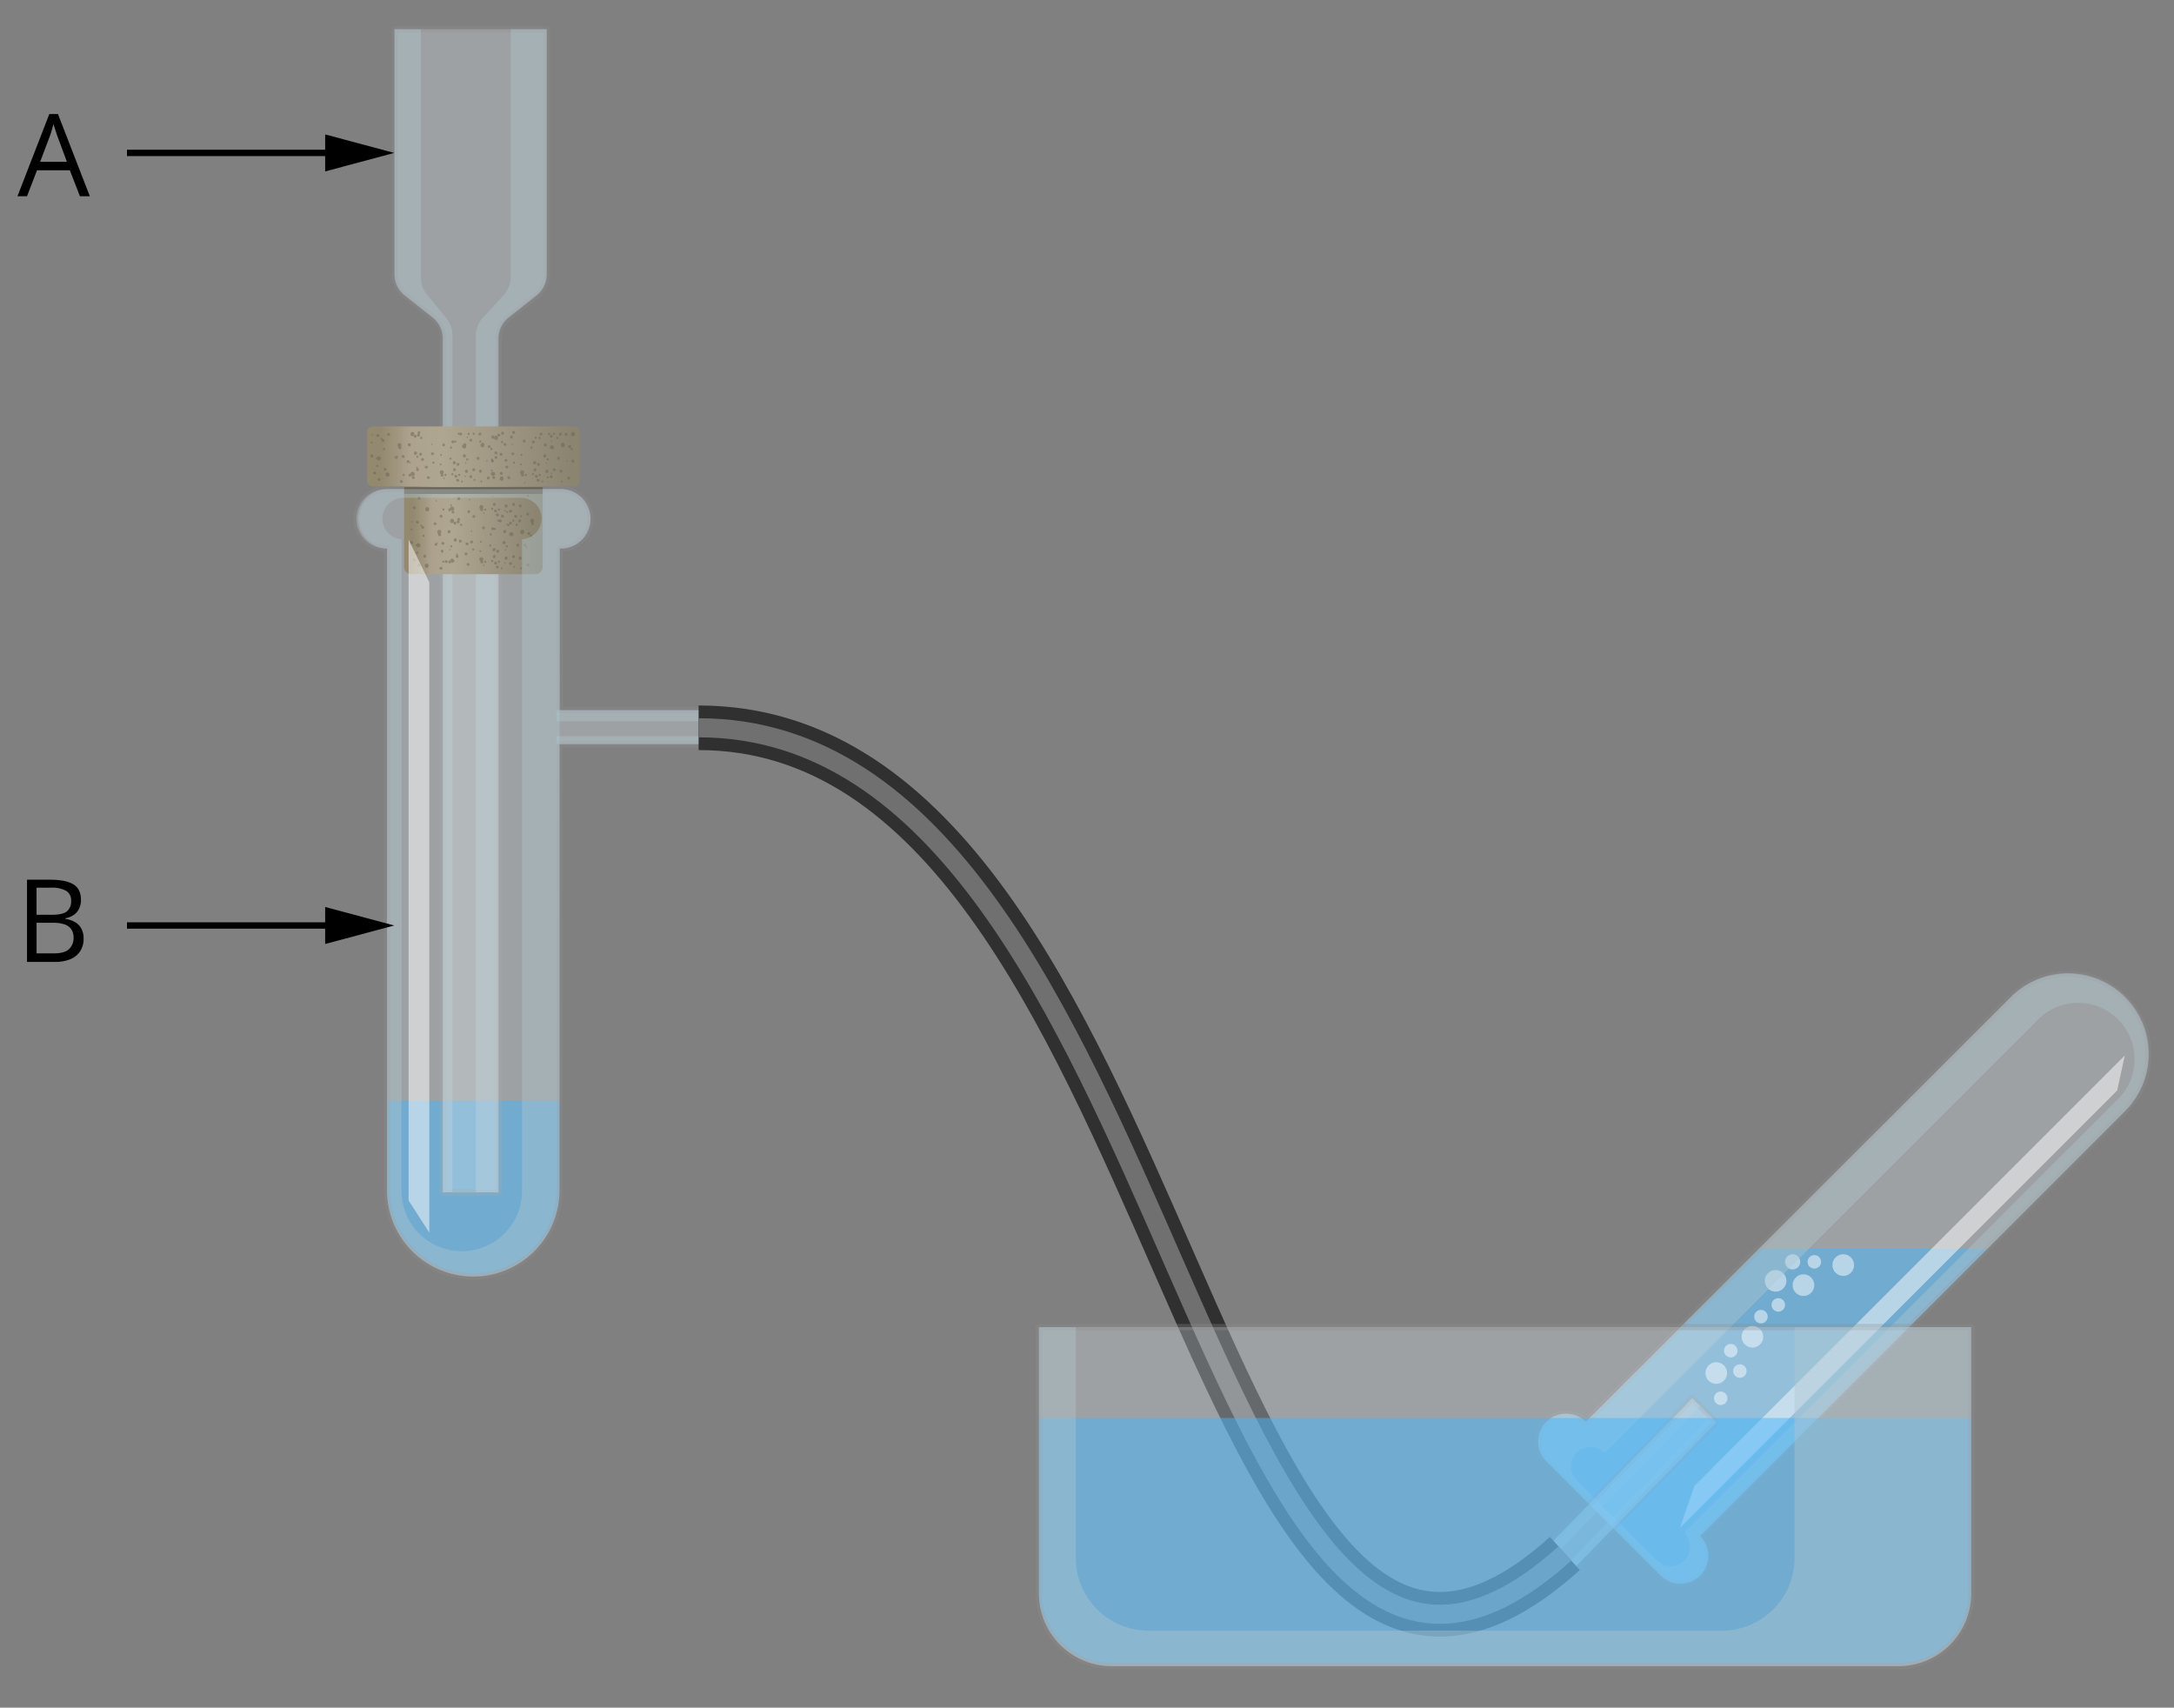 <svg xmlns="http://www.w3.org/2000/svg" xmlns:xlink="http://www.w3.org/1999/xlink" width="682.46" height="536.03" viewBox="0 0 682.46 536.03">
  <rect x="0" y="0" width="682.46" height="536.03" fill="#808080" stroke="none"/>
  <defs>
    <style>
      .cls-1 {
        fill: #009eff;
      }

      .cls-1, .cls-4 {
        opacity: 0.5;
      }

      .cls-1, .cls-2, .cls-3, .cls-4 {
        isolation: isolate;
      }

      .cls-2 {
        fill: #e4eef3;
        stroke: #8c8c8c;
        stroke-linecap: round;
        opacity: 0.3;
      }

      .cls-11, .cls-12, .cls-2 {
        stroke-linejoin: round;
      }

      .cls-10, .cls-2 {
        stroke-width: 2px;
      }

      .cls-3 {
        fill: #b0c7d1;
        opacity: 0.4;
      }

      .cls-4 {
        fill: #fff;
      }

      .cls-5 {
        fill: url(#linear-gradient);
      }

      .cls-6 {
        fill: url(#linear-gradient-2);
      }

      .cls-7 {
        fill: #696255;
      }

      .cls-8 {
        opacity: 0.49;
      }

      .cls-10, .cls-11, .cls-12, .cls-9 {
        fill: none;
      }

      .cls-10 {
        stroke: #000;
        stroke-miterlimit: 10;
      }

      .cls-11 {
        stroke: #303030;
        stroke-width: 14px;
      }

      .cls-12 {
        stroke: #707070;
        stroke-width: 6px;
      }
    </style>
    <linearGradient id="linear-gradient" x1="324.64" y1="694.37" x2="365.16" y2="694.37" gradientTransform="matrix(1, 0, 0, -1, -196.64, 854.72)" gradientUnits="userSpaceOnUse">
      <stop offset="0.04" stop-color="#93896f"/>
      <stop offset="0.19" stop-color="#aca28e"/>
      <stop offset="0.35" stop-color="#afa691"/>
      <stop offset="1" stop-color="#8b8470"/>
    </linearGradient>
    <linearGradient id="linear-gradient-2" x1="314.66" y1="714.43" x2="376.92" y2="714.43" gradientTransform="matrix(1, 0, 0, -1, -197.53, 857.7)" xlink:href="#linear-gradient"/>
  </defs>
  <title>YCUZD_160223_5045_8</title>
  <g id="Layer_2" data-name="Layer 2">
    <g id="Layer_1-2" data-name="Layer 1">
      <path class="cls-1" d="M175.7,345.5v28.12a27.08,27.08,0,0,1-54.15,0V345.5Z"/>
      <path class="cls-2" d="M171.69,9.18H123.92V86.1a8.48,8.48,0,0,0,3.22,6.64l8.75,6.92a8.47,8.47,0,0,1,3.21,6.64v268h17.44v-268a8.49,8.49,0,0,1,3.21-6.63l8.73-6.9a8.47,8.47,0,0,0,3.21-6.64Z"/>
      <path class="cls-3" d="M140.1,99.86a8.45,8.45,0,0,1,1.93,5.38v269h-3.1v-268a8.44,8.44,0,0,0-3.22-6.63L127,92.74a8.47,8.47,0,0,1-3.21-6.64V9.18h8.37v78a8.46,8.46,0,0,0,1.94,5.38Z"/>
      <path class="cls-3" d="M171.52,9.18V86.1a8.48,8.48,0,0,1-3.22,6.64l-8.72,6.9a8.44,8.44,0,0,0-3.22,6.63v268h-7V105.46a8.45,8.45,0,0,1,2.22-5.71l6.52-7.13a8.45,8.45,0,0,0,2.22-5.71V9.18Z"/>
      <path class="cls-2" d="M221.81,222.91H175.73V172.18a9.33,9.33,0,1,0,.61-18.65H121.5a9.33,9.33,0,0,0-.61,18.65h.61V373.62a27.09,27.09,0,0,0,27.07,27.08h0a27.09,27.09,0,0,0,27.07-27.08v-140h46.09Z"/>
      <g>
        <path class="cls-1" d="M533.84,482.2a8.75,8.75,0,1,1-12.38,12.38l-35.89-35.89a8.75,8.75,0,0,1,12.37-12.38L552.27,392h71.79Z"/>
        <path class="cls-2" d="M485.43,458.66l35.9,35.9a8.75,8.75,0,1,0,12.37-12.38L667,348.87a25.32,25.32,0,0,0,0-35.81l0,0h0a25.33,25.33,0,0,0-35.82,0L497.81,446.32a8.75,8.75,0,0,0-12.38,12.38Z"/>
        <circle class="cls-4" cx="557.39" cy="402.05" r="3.4"/>
        <circle class="cls-4" cx="562.74" cy="396.09" r="2.39"/>
        <path class="cls-3" d="M485.43,458.67l35.9,35.9a8.75,8.75,0,1,0,12.37-12.38L667,348.89a25.34,25.34,0,0,0-35.23-36.43c-.2.19-.4.39-.59.59L497.81,446.32a8.75,8.75,0,0,0-12.38,12.38h0Zm18.27-2.57L639.11,320.75a17.71,17.71,0,1,1,25,25h0L528.75,481.18a6.12,6.12,0,1,1-8.66,8.66h0l-25-25.11a6.13,6.13,0,1,1,8.66-8.67Z"/>
        <polygon class="cls-4" points="667.01 331.32 664.63 342.3 527.37 479.58 531.93 466.41 667.01 331.32"/>
        <circle class="cls-4" cx="566.14" cy="403.41" r="3.4"/>
        <circle class="cls-4" cx="538.77" cy="430.99" r="3.4"/>
        <circle class="cls-4" cx="569.55" cy="396.09" r="2.12"/>
        <circle class="cls-4" cx="552.8" cy="413.29" r="2.12"/>
        <circle class="cls-4" cx="546.18" cy="430.38" r="2.12"/>
        <circle class="cls-4" cx="540.16" cy="438.92" r="2.12"/>
        <circle class="cls-4" cx="543.32" cy="423.97" r="2.12"/>
        <circle class="cls-4" cx="558.24" cy="409.61" r="2.12"/>
        <circle class="cls-4" cx="578.63" cy="397.11" r="3.4"/>
        <circle class="cls-4" cx="550.12" cy="419.61" r="3.4"/>
      </g>
      <g>
        <path class="cls-5" d="M126.91,140.45h43.46v37.48a2.34,2.34,0,0,1-2.31,2.31H129.13a2.26,2.26,0,0,1-2.28-2.24h0V140.48Z"/>
        <rect class="cls-6" x="115.23" y="133.85" width="66.79" height="18.83" rx="1.78"/>
        <rect class="cls-7" x="126.89" y="152.93" width="43.47" height="2.12"/>
        <g class="cls-8">
          <ellipse class="cls-7" cx="141.98" cy="176.02" rx="0.63" ry="0.68" transform="translate(-81.05 213.46) rotate(-60.64)"/>
          <ellipse class="cls-7" cx="130.06" cy="175.76" rx="0.43" ry="0.47" transform="translate(-86.89 202.94) rotate(-60.64)"/>
          <ellipse class="cls-7" cx="155.15" cy="174.71" rx="0.47" ry="0.43" transform="translate(-34.98 310.52) rotate(-83.93)"/>
          <ellipse class="cls-7" cx="157.52" cy="178.39" rx="0.3" ry="0.28" transform="translate(-36.53 316.17) rotate(-83.93)"/>
          <ellipse class="cls-7" cx="148.01" cy="166.74" rx="0.22" ry="0.21" transform="translate(-33.44 296.29) rotate(-83.93)"/>
          <ellipse class="cls-7" cx="136.91" cy="157.22" rx="0.22" ry="0.21" transform="translate(-33.9 276.74) rotate(-83.93)"/>
          <ellipse class="cls-7" cx="154.68" cy="155.85" rx="0.22" ry="0.21" transform="translate(-16.66 293.18) rotate(-83.93)"/>
          <ellipse class="cls-7" cx="147.44" cy="156.85" rx="0.22" ry="0.21" transform="translate(-24.12 286.87) rotate(-83.93)"/>
          <ellipse class="cls-7" cx="144.03" cy="156.49" rx="0.51" ry="0.47" transform="translate(-26.81 283.17) rotate(-83.93)"/>
          <ellipse class="cls-7" cx="154.53" cy="176.08" rx="0.35" ry="0.33" transform="translate(-36.9 311.13) rotate(-83.93)"/>
          <ellipse class="cls-7" cx="158.89" cy="175.2" rx="0.51" ry="0.47" transform="translate(-32.14 314.67) rotate(-83.93)"/>
          <ellipse class="cls-7" cx="140.08" cy="176.28" rx="0.43" ry="0.47" transform="translate(-82.2 212.21) rotate(-60.71)"/>
          <ellipse class="cls-7" cx="146.29" cy="173.86" rx="0.43" ry="0.47" transform="translate(-76.97 216.12) rotate(-60.64)"/>
          <path class="cls-7" d="M147.66,169.89a.43.43,0,0,1,.6-.15h0a.45.45,0,0,1,.21.59h0a.47.47,0,1,1-.82-.46Z"/>
          <ellipse class="cls-7" cx="131.55" cy="177.42" rx="0.43" ry="0.47" transform="translate(-87.59 205.08) rotate(-60.64)"/>
          <ellipse class="cls-7" cx="138.44" cy="178.39" rx="0.43" ry="0.47" transform="translate(-84.91 211.58) rotate(-60.64)"/>
          <ellipse class="cls-7" cx="148.55" cy="172.48" rx="0.35" ry="0.33" transform="translate(-38.67 301.95) rotate(-83.93)"/>
          <ellipse class="cls-7" cx="141.17" cy="176.41" rx="0.47" ry="0.43" transform="translate(-49.18 298.13) rotate(-83.93)"/>
          <ellipse class="cls-7" cx="143.44" cy="174.1" rx="0.3" ry="0.28" transform="translate(-44.85 298.32) rotate(-83.93)"/>
          <ellipse class="cls-7" cx="160.28" cy="176.88" rx="0.43" ry="0.47" transform="translate(-72.47 229.85) rotate(-60.64)"/>
          <ellipse class="cls-7" cx="165.77" cy="177.32" rx="0.43" ry="0.47" transform="translate(-70.05 234.86) rotate(-60.64)"/>
          <ellipse class="cls-7" cx="161.41" cy="177.91" rx="0.28" ry="0.3" transform="translate(-72.79 231.36) rotate(-60.64)"/>
          <ellipse class="cls-7" cx="152.35" cy="176.36" rx="0.35" ry="0.33" transform="translate(-39.13 309.2) rotate(-83.93)"/>
          <ellipse class="cls-7" cx="151.88" cy="177.44" rx="0.22" ry="0.21" transform="translate(-40.62 309.71) rotate(-83.93)"/>
          <path class="cls-7" d="M158.31,176.74a.2.2,0,0,1,.19-.21h0a.21.21,0,0,1,.21.21h0a.21.21,0,0,1-.21.21h0a.19.19,0,0,1-.21-.17v0Z"/>
          <ellipse class="cls-7" cx="155.58" cy="176.77" rx="0.43" ry="0.47" transform="translate(-74.77 225.69) rotate(-60.64)"/>
          <ellipse class="cls-7" cx="139.19" cy="176.31" rx="0.35" ry="0.33" transform="translate(-50.85 296.07) rotate(-83.93)"/>
          <ellipse class="cls-7" cx="156.63" cy="176.33" rx="0.35" ry="0.33" transform="translate(-35.27 313.44) rotate(-83.93)"/>
          <ellipse class="cls-7" cx="147.18" cy="160.6" rx="0.47" ry="0.43" transform="translate(-28.09 289.98) rotate(-83.93)"/>
          <ellipse class="cls-7" cx="146.94" cy="177.17" rx="0.43" ry="0.47" transform="translate(-79.52 218.37) rotate(-60.64)"/>
          <ellipse class="cls-7" cx="131.55" cy="156.31" rx="0.47" ry="0.43" transform="translate(-37.79 270.6) rotate(-83.93)"/>
          <ellipse class="cls-7" cx="161.2" cy="174.73" rx="0.47" ry="0.43" transform="translate(-29.59 316.55) rotate(-83.93)"/>
          <ellipse class="cls-7" cx="163.57" cy="178.39" rx="0.3" ry="0.28" transform="translate(-31.11 322.18) rotate(-83.93)"/>
          <ellipse class="cls-7" cx="133.94" cy="177.59" rx="0.68" ry="0.63" transform="translate(-57.35 291.1) rotate(-83.66)"/>
          <ellipse class="cls-7" cx="163.3" cy="175.19" rx="0.47" ry="0.43" transform="translate(-28.17 319.05) rotate(-83.93)"/>
          <ellipse class="cls-7" cx="151.11" cy="175.57" rx="0.68" ry="0.63" transform="translate(-39.45 307.27) rotate(-83.93)"/>
          <path class="cls-7" d="M155.71,177.77a.47.47,0,0,1,.63-.14.45.45,0,0,1,.2.6.43.43,0,0,1-.6.15h0A.46.46,0,0,1,155.71,177.77Z"/>
          <ellipse class="cls-7" cx="151.24" cy="176.41" rx="0.43" ry="0.47" transform="translate(-76.66 221.73) rotate(-60.64)"/>
          <ellipse class="cls-7" cx="131.05" cy="163.95" rx="0.43" ry="0.47" transform="translate(-76.1 197.78) rotate(-60.64)"/>
          <ellipse class="cls-7" cx="141.96" cy="159.64" rx="0.63" ry="0.68" transform="translate(-66.78 205.09) rotate(-60.64)"/>
          <ellipse class="cls-7" cx="136.57" cy="164.4" rx="0.43" ry="0.47" transform="translate(-73.68 202.82) rotate(-60.64)"/>
          <ellipse class="cls-7" cx="130.04" cy="159.39" rx="0.43" ry="0.47" transform="translate(-72.63 194.58) rotate(-60.64)"/>
          <ellipse class="cls-7" cx="132.24" cy="164.97" rx="0.28" ry="0.3" transform="translate(-76.38 199.34) rotate(-60.64)"/>
          <ellipse class="cls-7" cx="157.08" cy="163.5" rx="0.47" ry="0.43" transform="translate(-22.11 302.41) rotate(-83.93)"/>
          <ellipse class="cls-7" cx="155.17" cy="158.33" rx="0.47" ry="0.43" transform="translate(-18.68 295.88) rotate(-83.93)"/>
          <ellipse class="cls-7" cx="143.99" cy="163.05" rx="0.47" ry="0.43" transform="translate(-33.38 288.99) rotate(-83.93)"/>
          <ellipse class="cls-7" cx="157.53" cy="162.01" rx="0.3" ry="0.28" transform="translate(-20.23 301.52) rotate(-83.93)"/>
          <ellipse class="cls-7" cx="129.3" cy="163.81" rx="0.22" ry="0.21" transform="translate(-47.26 275.07) rotate(-83.93)"/>
          <ellipse class="cls-7" cx="159.56" cy="164.83" rx="0.35" ry="0.33" transform="translate(-21.88 305.22) rotate(-83.66)"/>
          <ellipse class="cls-7" cx="154.51" cy="159.69" rx="0.35" ry="0.33" transform="translate(-20.62 296.44) rotate(-83.93)"/>
          <ellipse class="cls-7" cx="159.15" cy="164.49" rx="0.22" ry="0.21" transform="translate(-21.25 305.36) rotate(-83.93)"/>
          <ellipse class="cls-7" cx="158.88" cy="158.82" rx="0.51" ry="0.47" transform="translate(-15.85 300.01) rotate(-83.93)"/>
          <ellipse class="cls-7" cx="155.4" cy="164.64" rx="0.35" ry="0.33" transform="matrix(0.11, -0.99, 0.99, 0.11, -24.75, 301.75)"/>
          <ellipse class="cls-7" cx="142.2" cy="160.75" rx="0.43" ry="0.47" transform="translate(-67.62 205.87) rotate(-60.64)"/>
          <ellipse class="cls-7" cx="132.69" cy="165.53" rx="0.43" ry="0.47" transform="translate(-76.64 200.02) rotate(-60.64)"/>
          <ellipse class="cls-7" cx="131.33" cy="171.16" rx="0.63" ry="0.68" transform="translate(-82.24 201.7) rotate(-60.64)"/>
          <ellipse class="cls-7" cx="138.8" cy="173.02" rx="0.47" ry="0.43" transform="translate(-47.92 292.75) rotate(-83.93)"/>
          <ellipse class="cls-7" cx="142.81" cy="164.2" rx="0.47" ry="0.43" transform="translate(-35.57 288.84) rotate(-83.93)"/>
          <ellipse class="cls-7" cx="137.88" cy="166.99" rx="0.68" ry="0.63" transform="translate(-42.75 286.44) rotate(-83.93)"/>
          <ellipse class="cls-7" cx="144.49" cy="169.86" rx="0.47" ry="0.43" transform="translate(-39.69 295.58) rotate(-83.93)"/>
          <ellipse class="cls-7" cx="133.34" cy="174.56" rx="0.47" ry="0.43" transform="translate(-54.34 288.69) rotate(-83.93)"/>
          <ellipse class="cls-7" cx="142.91" cy="169.43" rx="0.43" ry="0.47" transform="translate(-74.82 210.91) rotate(-60.64)"/>
          <ellipse class="cls-7" cx="138.45" cy="162.03" rx="0.43" ry="0.47" transform="translate(-70.64 203.26) rotate(-60.64)"/>
          <ellipse class="cls-7" cx="136.83" cy="170.91" rx="0.43" ry="0.47" transform="translate(-79.21 206.37) rotate(-60.64)"/>
          <ellipse class="cls-7" cx="137.99" cy="167.84" rx="0.43" ry="0.47" transform="translate(-75.95 205.82) rotate(-60.64)"/>
          <ellipse class="cls-7" cx="143.83" cy="163.84" rx="0.43" ry="0.47" transform="translate(-69.49 208.86) rotate(-60.64)"/>
          <ellipse class="cls-7" cx="156.25" cy="173.03" rx="0.47" ry="0.43" transform="translate(-32.33 310.1) rotate(-83.93)"/>
          <ellipse class="cls-7" cx="160.25" cy="164.2" rx="0.47" ry="0.43" transform="translate(-19.97 306.19) rotate(-83.93)"/>
          <ellipse class="cls-7" cx="132.99" cy="168.2" rx="0.35" ry="0.33" transform="translate(-48.33 282.65) rotate(-83.93)"/>
          <ellipse class="cls-7" cx="129.22" cy="170.33" rx="0.51" ry="0.47" transform="translate(-53.82 280.81) rotate(-83.93)"/>
          <ellipse class="cls-7" cx="153.9" cy="171.21" rx="0.35" ry="0.33" transform="translate(-32.63 306.15) rotate(-83.93)"/>
          <ellipse class="cls-7" cx="156.48" cy="163.4" rx="0.35" ry="0.33" transform="translate(-22.56 301.72) rotate(-83.93)"/>
          <ellipse class="cls-7" cx="158.25" cy="170.35" rx="0.51" ry="0.47" transform="translate(-27.88 309.69) rotate(-83.93)"/>
          <ellipse class="cls-7" cx="141.16" cy="160.03" rx="0.47" ry="0.43" transform="translate(-32.9 283.47) rotate(-83.93)"/>
          <ellipse class="cls-7" cx="141.6" cy="158.56" rx="0.3" ry="0.28" transform="translate(-31.04 282.6) rotate(-83.93)"/>
          <ellipse class="cls-7" cx="160.26" cy="160.46" rx="0.43" ry="0.47" transform="translate(-58.17 221.46) rotate(-60.64)"/>
          <ellipse class="cls-7" cx="165.66" cy="161.39" rx="0.43" ry="0.47" transform="translate(-56.25 226.52) rotate(-60.61)"/>
          <ellipse class="cls-7" cx="159.21" cy="160.71" rx="0.28" ry="0.3" transform="translate(-58.84 220.94) rotate(-60.71)"/>
          <ellipse class="cls-7" cx="152.33" cy="159.99" rx="0.35" ry="0.33" transform="translate(-22.87 294.54) rotate(-83.93)"/>
          <ellipse class="cls-7" cx="151.9" cy="161.07" rx="0.22" ry="0.21" transform="translate(-24.33 295.08) rotate(-83.93)"/>
          <path class="cls-7" d="M158.31,160.36a.22.22,0,1,1,.43,0h0a.19.19,0,0,1-.17.21h0a.2.2,0,0,1-.22-.18h0Z"/>
          <ellipse class="cls-7" cx="142.87" cy="169.57" rx="0.47" ry="0.43" transform="translate(-40.85 293.71) rotate(-83.93)"/>
          <ellipse class="cls-7" cx="141.93" cy="163.53" rx="0.68" ry="0.63" transform="translate(-35.7 287.37) rotate(-83.93)"/>
          <ellipse class="cls-7" cx="143.51" cy="174.65" rx="0.47" ry="0.43" transform="translate(-45.33 298.89) rotate(-83.93)"/>
          <ellipse class="cls-7" cx="150.94" cy="170.08" rx="0.3" ry="0.28" transform="translate(-34.14 302.19) rotate(-83.93)"/>
          <ellipse class="cls-7" cx="154.67" cy="165.97" rx="0.43" ry="0.47" transform="translate(-65.82 219.4) rotate(-60.64)"/>
          <ellipse class="cls-7" cx="161.88" cy="162.06" rx="0.43" ry="0.47" transform="translate(-58.74 223.69) rotate(-60.64)"/>
          <ellipse class="cls-7" cx="160.54" cy="167.7" rx="0.63" ry="0.68" transform="translate(-64.33 225.39) rotate(-60.64)"/>
          <ellipse class="cls-7" cx="155.13" cy="172.46" rx="0.43" ry="0.47" transform="translate(-71.23 223.11) rotate(-60.64)"/>
          <ellipse class="cls-7" cx="155.55" cy="160.39" rx="0.43" ry="0.47" transform="translate(-60.5 217.32) rotate(-60.64)"/>
          <ellipse class="cls-7" cx="150.77" cy="173.01" rx="0.28" ry="0.3" transform="translate(-73.94 219.59) rotate(-60.64)"/>
          <ellipse class="cls-7" cx="167.08" cy="163.52" rx="0.68" ry="0.63" transform="translate(-13.2 312.37) rotate(-83.93)"/>
          <ellipse class="cls-7" cx="162.54" cy="171.11" rx="0.47" ry="0.43" transform="translate(-24.8 314.64) rotate(-83.93)"/>
          <ellipse class="cls-7" cx="141.68" cy="171.49" rx="0.35" ry="0.33" transform="translate(-43.84 294.24) rotate(-83.93)"/>
          <ellipse class="cls-7" cx="144.74" cy="164.74" rx="0.35" ry="0.33" transform="translate(-34.38 291.24) rotate(-83.93)"/>
          <ellipse class="cls-7" cx="141.26" cy="172.55" rx="0.22" ry="0.21" transform="translate(-45.27 294.77) rotate(-83.93)"/>
          <ellipse class="cls-7" cx="139.19" cy="159.94" rx="0.35" ry="0.33" transform="translate(-34.57 281.43) rotate(-83.93)"/>
          <ellipse class="cls-7" cx="140.97" cy="166.91" rx="0.51" ry="0.47" transform="translate(-39.91 289.43) rotate(-83.93)"/>
          <ellipse class="cls-7" cx="164.85" cy="171.16" rx="0.43" ry="0.47" transform="translate(-65.08 231.2) rotate(-60.71)"/>
          <ellipse class="cls-7" cx="166.04" cy="167.44" rx="0.43" ry="0.47" transform="translate(-61.3 230.06) rotate(-60.64)"/>
          <ellipse class="cls-7" cx="167.18" cy="164.39" rx="0.43" ry="0.47" transform="translate(-58.06 229.5) rotate(-60.64)"/>
          <ellipse class="cls-7" cx="159.13" cy="171.5" rx="0.35" ry="0.33" transform="translate(-28.24 311.61) rotate(-83.93)"/>
          <ellipse class="cls-7" cx="154.07" cy="167.75" rx="0.35" ry="0.33" transform="translate(-29.03 303.21) rotate(-83.93)"/>
          <ellipse class="cls-7" cx="162.19" cy="164.75" rx="0.35" ry="0.33" transform="translate(-18.78 308.61) rotate(-83.93)"/>
          <ellipse class="cls-7" cx="158.69" cy="172.56" rx="0.22" ry="0.21" transform="translate(-29.69 312.12) rotate(-83.93)"/>
          <ellipse class="cls-7" cx="156.63" cy="159.96" rx="0.35" ry="0.33" transform="translate(-18.99 298.8) rotate(-83.93)"/>
          <ellipse class="cls-7" cx="158.43" cy="166.86" rx="0.51" ry="0.47" transform="translate(-24.24 306.76) rotate(-83.93)"/>
          <ellipse class="cls-7" cx="154.93" cy="172.7" rx="0.35" ry="0.33" transform="translate(-33.18 308.5) rotate(-83.93)"/>
          <ellipse class="cls-7" cx="165.31" cy="171.88" rx="0.22" ry="0.21" transform="translate(-23.08 318.09) rotate(-83.93)"/>
          <ellipse class="cls-7" cx="151.78" cy="165.7" rx="0.47" ry="0.43" transform="translate(-29.04 299.1) rotate(-83.93)"/>
          <ellipse class="cls-7" cx="130.94" cy="173.51" rx="0.35" ry="0.33" transform="translate(-55.44 285.37) rotate(-83.93)"/>
          <ellipse class="cls-7" cx="129.17" cy="166.18" rx="0.28" ry="0.3" transform="translate(-78.99 197.28) rotate(-60.64)"/>
          <ellipse class="cls-7" cx="139.03" cy="170.57" rx="0.43" ry="0.47" transform="translate(-77.79 208.11) rotate(-60.64)"/>
          <ellipse class="cls-7" cx="130.63" cy="171.12" rx="0.22" ry="0.21" transform="translate(-53.35 282.93) rotate(-83.93)"/>
          <ellipse class="cls-7" cx="137.25" cy="170.44" rx="0.22" ry="0.21" transform="translate(-46.74 288.9) rotate(-83.93)"/>
          <ellipse class="cls-7" cx="163.12" cy="163.51" rx="0.47" ry="0.43" transform="translate(-16.72 308.42) rotate(-83.93)"/>
          <ellipse class="cls-7" cx="161.22" cy="158.34" rx="0.47" ry="0.43" transform="translate(-13.29 301.91) rotate(-83.93)"/>
          <ellipse class="cls-7" cx="163.56" cy="162.02" rx="0.3" ry="0.28" transform="translate(-14.84 307.53) rotate(-83.93)"/>
          <ellipse class="cls-7" cx="163.91" cy="167" rx="0.68" ry="0.63" transform="translate(-19.49 312.34) rotate(-83.93)"/>
          <ellipse class="cls-7" cx="166.71" cy="168.17" rx="0.35" ry="0.33" transform="translate(-18.15 316.17) rotate(-83.93)"/>
          <ellipse class="cls-7" cx="161.15" cy="163.41" rx="0.35" ry="0.33" transform="translate(-18.38 306.38) rotate(-83.93)"/>
          <ellipse class="cls-7" cx="134.13" cy="159.85" rx="0.68" ry="0.63" transform="translate(-39.01 276.33) rotate(-83.93)"/>
          <ellipse class="cls-7" cx="163.32" cy="158.8" rx="0.47" ry="0.43" transform="translate(-11.87 304.41) rotate(-83.93)"/>
          <ellipse class="cls-7" cx="151.1" cy="159.21" rx="0.68" ry="0.63" transform="translate(-23.19 292.63) rotate(-83.93)"/>
          <ellipse class="cls-7" cx="157.76" cy="162.05" rx="0.47" ry="0.43" transform="translate(-20.06 301.79) rotate(-83.93)"/>
          <ellipse class="cls-7" cx="156.14" cy="161.62" rx="0.43" ry="0.47" transform="translate(-61.27 218.46) rotate(-60.64)"/>
          <ellipse class="cls-7" cx="165.71" cy="155.63" rx="0.33" ry="0.35" transform="translate(-61.46 164.07) rotate(-45.33)"/>
          <ellipse class="cls-7" cx="148.75" cy="162.11" rx="0.47" ry="0.43" transform="translate(-16.79 17.19) rotate(-6.26)"/>
          <ellipse class="cls-7" cx="146.62" cy="170.73" rx="0.43" ry="0.47" transform="translate(-33.93 305.08) rotate(-86)"/>
          <ellipse class="cls-7" cx="151.22" cy="160.02" rx="0.43" ry="0.47" transform="translate(-62.39 213.36) rotate(-60.64)"/>
          <ellipse class="cls-7" cx="164.03" cy="166.76" rx="0.47" ry="0.43" transform="translate(-19.14 312.23) rotate(-83.93)"/>
          <ellipse class="cls-7" cx="167.13" cy="163.42" rx="0.35" ry="0.33" transform="translate(-13.05 312.34) rotate(-83.93)"/>
        </g>
        <g class="cls-8">
          <ellipse class="cls-7" cx="129.54" cy="148.75" rx="0.63" ry="0.68" transform="translate(-63.62 188.72) rotate(-60.64)"/>
          <ellipse class="cls-7" cx="117.59" cy="148.49" rx="0.43" ry="0.47" transform="translate(-69.48 178.17) rotate(-60.64)"/>
          <ellipse class="cls-7" cx="142.68" cy="147.45" rx="0.47" ry="0.43" transform="translate(-19.03 273.73) rotate(-83.93)"/>
          <ellipse class="cls-7" cx="145.04" cy="151.15" rx="0.3" ry="0.28" transform="translate(-20.61 279.39) rotate(-83.93)"/>
          <ellipse class="cls-7" cx="135.55" cy="139.45" rx="0.22" ry="0.21" transform="translate(-17.45 259.49) rotate(-83.93)"/>
          <ellipse class="cls-7" cx="142.03" cy="148.83" rx="0.35" ry="0.33" transform="translate(-20.98 274.33) rotate(-83.93)"/>
          <ellipse class="cls-7" cx="146.42" cy="147.94" rx="0.51" ry="0.47" transform="translate(-16.17 277.9) rotate(-83.93)"/>
          <ellipse class="cls-7" cx="129.73" cy="149.89" rx="0.43" ry="0.47" transform="translate(-64.52 189.47) rotate(-60.64)"/>
          <ellipse class="cls-7" cx="133.85" cy="146.63" rx="0.43" ry="0.47" transform="translate(-59.58 191.4) rotate(-60.64)"/>
          <ellipse class="cls-7" cx="135.76" cy="142.44" rx="0.43" ry="0.47" transform="translate(-54.95 190.92) rotate(-60.64)"/>
          <ellipse class="cls-7" cx="118.99" cy="150.52" rx="0.43" ry="0.47" transform="translate(-70.56 180.33) rotate(-60.61)"/>
          <ellipse class="cls-7" cx="125.97" cy="151.15" rx="0.43" ry="0.47" transform="translate(-67.52 186.83) rotate(-60.64)"/>
          <ellipse class="cls-7" cx="136.06" cy="145.24" rx="0.35" ry="0.33" transform="translate(-22.75 265.18) rotate(-83.93)"/>
          <ellipse class="cls-7" cx="128.69" cy="149.15" rx="0.47" ry="0.43" transform="translate(-33.23 261.35) rotate(-83.93)"/>
          <ellipse class="cls-7" cx="130.88" cy="146.8" rx="0.3" ry="0.28" transform="translate(-28.94 261.43) rotate(-83.93)"/>
          <ellipse class="cls-7" cx="147.8" cy="149.62" rx="0.43" ry="0.47" transform="translate(-55.07 205.08) rotate(-60.64)"/>
          <ellipse class="cls-7" cx="153.29" cy="150.05" rx="0.43" ry="0.47" transform="translate(-52.65 210.09) rotate(-60.64)"/>
          <ellipse class="cls-7" cx="148.95" cy="150.63" rx="0.28" ry="0.3" transform="translate(-55.37 206.6) rotate(-60.64)"/>
          <ellipse class="cls-7" cx="139.84" cy="149.11" rx="0.35" ry="0.33" transform="translate(-23.22 272.39) rotate(-83.93)"/>
          <ellipse class="cls-7" cx="139.41" cy="150.17" rx="0.22" ry="0.21" transform="translate(-24.66 272.91) rotate(-83.93)"/>
          <ellipse class="cls-7" cx="146.02" cy="149.49" rx="0.22" ry="0.21" transform="translate(-18.08 278.88) rotate(-83.93)"/>
          <ellipse class="cls-7" cx="143.09" cy="149.5" rx="0.43" ry="0.47" transform="translate(-57.36 200.92) rotate(-60.64)"/>
          <ellipse class="cls-7" cx="126.73" cy="149.08" rx="0.35" ry="0.33" transform="translate(-34.91 259.34) rotate(-83.93)"/>
          <ellipse class="cls-7" cx="144.17" cy="149.07" rx="0.35" ry="0.33" transform="translate(-19.31 276.66) rotate(-83.93)"/>
          <ellipse class="cls-7" cx="134.48" cy="149.93" rx="0.43" ry="0.47" transform="translate(-62.13 193.63) rotate(-60.64)"/>
          <ellipse class="cls-7" cx="148.72" cy="147.46" rx="0.47" ry="0.43" transform="translate(-13.65 279.75) rotate(-83.93)"/>
          <ellipse class="cls-7" cx="151.1" cy="151.12" rx="0.3" ry="0.28" transform="translate(-15.16 285.39) rotate(-83.93)"/>
          <ellipse class="cls-7" cx="121.68" cy="148.98" rx="0.68" ry="0.63" transform="translate(-39.34 254.22) rotate(-83.93)"/>
          <ellipse class="cls-7" cx="150.84" cy="147.91" rx="0.47" ry="0.43" transform="translate(-12.2 282.27) rotate(-83.93)"/>
          <ellipse class="cls-7" cx="138.67" cy="148.29" rx="0.68" ry="0.63" transform="translate(-23.46 270.51) rotate(-83.93)"/>
          <ellipse class="cls-7" cx="143.67" cy="150.76" rx="0.43" ry="0.47" transform="translate(-58.17 202.06) rotate(-60.64)"/>
          <ellipse class="cls-7" cx="138.77" cy="149.18" rx="0.43" ry="0.47" transform="translate(-59.28 196.98) rotate(-60.64)"/>
          <ellipse class="cls-7" cx="118.59" cy="136.7" rx="0.43" ry="0.47" transform="translate(-58.69 173.03) rotate(-60.64)"/>
          <ellipse class="cls-7" cx="121.99" cy="136.4" rx="0.43" ry="0.47" transform="translate(-56.65 176.06) rotate(-60.71)"/>
          <ellipse class="cls-7" cx="119.78" cy="137.72" rx="0.28" ry="0.3" transform="translate(-58.97 174.59) rotate(-60.64)"/>
          <ellipse class="cls-7" cx="144.64" cy="136.24" rx="0.47" ry="0.43" transform="translate(-6.14 265.66) rotate(-83.93)"/>
          <ellipse class="cls-7" cx="131.53" cy="135.8" rx="0.47" ry="0.43" transform="translate(-17.42 252.24) rotate(-83.93)"/>
          <ellipse class="cls-7" cx="116.85" cy="136.57" rx="0.22" ry="0.21" transform="translate(-31.32 238.32) rotate(-83.93)"/>
          <ellipse class="cls-7" cx="147.12" cy="136.2" rx="0.35" ry="0.33" transform="translate(-3.88 268.1) rotate(-83.93)"/>
          <ellipse class="cls-7" cx="146.69" cy="137.25" rx="0.22" ry="0.21" transform="translate(-5.31 268.61) rotate(-83.93)"/>
          <ellipse class="cls-7" cx="142.91" cy="137.38" rx="0.35" ry="0.33" transform="matrix(0.11, -0.99, 0.99, 0.11, -8.82, 264.96)"/>
          <ellipse class="cls-7" cx="120.24" cy="138.27" rx="0.43" ry="0.47" transform="translate(-59.23 175.27) rotate(-60.64)"/>
          <ellipse class="cls-7" cx="118.88" cy="143.89" rx="0.63" ry="0.68" transform="translate(-64.81 176.95) rotate(-60.64)"/>
          <ellipse class="cls-7" cx="128.1" cy="144.89" rx="0.47" ry="0.43" transform="translate(-29.52 256.95) rotate(-83.93)"/>
          <ellipse class="cls-7" cx="130.35" cy="136.96" rx="0.47" ry="0.43" transform="translate(-19.62 252.1) rotate(-83.93)"/>
          <ellipse class="cls-7" cx="125.41" cy="139.76" rx="0.68" ry="0.63" transform="translate(-26.82 249.69) rotate(-83.93)"/>
          <ellipse class="cls-7" cx="132.03" cy="142.59" rx="0.47" ry="0.43" transform="translate(-23.73 258.8) rotate(-83.93)"/>
          <ellipse class="cls-7" cx="120.91" cy="147.31" rx="0.47" ry="0.43" transform="translate(-38.37 251.96) rotate(-83.93)"/>
          <ellipse class="cls-7" cx="130.44" cy="142.17" rx="0.43" ry="0.47" transform="translate(-57.42 186.15) rotate(-60.64)"/>
          <ellipse class="cls-7" cx="124.36" cy="143.62" rx="0.43" ry="0.47" transform="translate(-61.78 181.59) rotate(-60.64)"/>
          <ellipse class="cls-7" cx="125.54" cy="140.58" rx="0.43" ry="0.47" transform="translate(-58.53 181.07) rotate(-60.64)"/>
          <ellipse class="cls-7" cx="131.36" cy="136.61" rx="0.43" ry="0.47" transform="translate(-52.11 184.12) rotate(-60.64)"/>
          <ellipse class="cls-7" cx="143.78" cy="145.76" rx="0.47" ry="0.43" transform="translate(-16.37 273.33) rotate(-83.93)"/>
          <ellipse class="cls-7" cx="147.81" cy="138.19" rx="0.47" ry="0.43" transform="translate(-5.86 269.83) rotate(-83.66)"/>
          <ellipse class="cls-7" cx="120.54" cy="140.95" rx="0.35" ry="0.33" transform="translate(-32.36 245.91) rotate(-83.93)"/>
          <ellipse class="cls-7" cx="116.75" cy="143.1" rx="0.51" ry="0.47" transform="translate(-37.9 244.07) rotate(-83.93)"/>
          <ellipse class="cls-7" cx="141.44" cy="143.97" rx="0.35" ry="0.33" transform="translate(-16.69 269.39) rotate(-83.93)"/>
          <ellipse class="cls-7" cx="144.01" cy="136.14" rx="0.35" ry="0.33" transform="translate(-6.59 264.95) rotate(-83.93)"/>
          <ellipse class="cls-7" cx="145.79" cy="143.08" rx="0.51" ry="0.47" transform="translate(-11.91 272.93) rotate(-83.93)"/>
          <ellipse class="cls-7" cx="130.41" cy="142.32" rx="0.47" ry="0.43" transform="translate(-24.9 256.94) rotate(-83.93)"/>
          <ellipse class="cls-7" cx="129.46" cy="136.26" rx="0.68" ry="0.63" transform="translate(-19.72 250.59) rotate(-83.93)"/>
          <ellipse class="cls-7" cx="131.06" cy="147.42" rx="0.47" ry="0.43" transform="translate(-29.39 262.15) rotate(-83.93)"/>
          <ellipse class="cls-7" cx="138.47" cy="142.81" rx="0.3" ry="0.28" transform="translate(-18.19 265.4) rotate(-83.93)"/>
          <ellipse class="cls-7" cx="142.16" cy="138.7" rx="0.43" ry="0.47" transform="translate(-48.43 194.6) rotate(-60.64)"/>
          <ellipse class="cls-7" cx="145.88" cy="139.69" rx="0.63" ry="0.68" transform="matrix(0.49, -0.87, 0.87, 0.49, -47.32, 198.58)"/>
          <ellipse class="cls-7" cx="142.65" cy="145.21" rx="0.43" ry="0.47" transform="translate(-53.85 198.34) rotate(-60.64)"/>
          <ellipse class="cls-7" cx="138.33" cy="145.78" rx="0.28" ry="0.3" transform="translate(-56.55 194.87) rotate(-60.64)"/>
          <ellipse class="cls-7" cx="155.7" cy="137.44" rx="0.68" ry="0.63" transform="translate(1.92 277.01) rotate(-83.66)"/>
          <ellipse class="cls-7" cx="150.08" cy="143.87" rx="0.47" ry="0.43" transform="translate(-8.85 277.89) rotate(-83.93)"/>
          <ellipse class="cls-7" cx="131" cy="143.37" rx="0.35" ry="0.33" transform="translate(-25.42 258.47) rotate(-83.93)"/>
          <ellipse class="cls-7" cx="132.26" cy="137.45" rx="0.35" ry="0.33" transform="translate(-18.41 254.44) rotate(-83.93)"/>
          <ellipse class="cls-7" cx="128.78" cy="145.31" rx="0.22" ry="0.21" transform="translate(-29.34 258.01) rotate(-83.93)"/>
          <ellipse class="cls-7" cx="128.5" cy="139.63" rx="0.51" ry="0.47" transform="translate(-23.94 252.65) rotate(-83.93)"/>
          <ellipse class="cls-7" cx="154.6" cy="144.76" rx="0.43" ry="0.47" transform="translate(-47.37 208.53) rotate(-60.64)"/>
          <ellipse class="cls-7" cx="153.57" cy="140.17" rx="0.43" ry="0.47" transform="translate(-43.89 205.29) rotate(-60.64)"/>
          <ellipse class="cls-7" cx="154.73" cy="137.13" rx="0.43" ry="0.47" transform="translate(-40.65 204.75) rotate(-60.64)"/>
          <ellipse class="cls-7" cx="146.67" cy="144.23" rx="0.35" ry="0.33" transform="translate(-12.26 274.82) rotate(-83.93)"/>
          <ellipse class="cls-7" cx="141.59" cy="140.5" rx="0.35" ry="0.33" transform="translate(-13.09 266.44) rotate(-83.93)"/>
          <ellipse class="cls-7" cx="150.77" cy="138.6" rx="0.35" ry="0.33" transform="translate(-3.63 273.15) rotate(-83.66)"/>
          <ellipse class="cls-7" cx="146.22" cy="145.29" rx="0.22" ry="0.21" transform="translate(-13.71 275.33) rotate(-83.93)"/>
          <ellipse class="cls-7" cx="145.94" cy="139.64" rx="0.51" ry="0.47" transform="translate(-8.35 269.99) rotate(-83.93)"/>
          <ellipse class="cls-7" cx="142.48" cy="145.42" rx="0.35" ry="0.33" transform="translate(-17.19 271.72) rotate(-83.93)"/>
          <ellipse class="cls-7" cx="152.84" cy="144.62" rx="0.22" ry="0.21" transform="translate(-7.13 281.3) rotate(-83.93)"/>
          <ellipse class="cls-7" cx="139.27" cy="139.67" rx="0.47" ry="0.43" transform="translate(-14.93 262.66) rotate(-83.66)"/>
          <ellipse class="cls-7" cx="118.44" cy="146.24" rx="0.35" ry="0.33" transform="translate(-39.51 248.56) rotate(-83.93)"/>
          <ellipse class="cls-7" cx="116.69" cy="138.91" rx="0.28" ry="0.3" transform="translate(-61.6 172.5) rotate(-60.64)"/>
          <ellipse class="cls-7" cx="126.55" cy="143.3" rx="0.43" ry="0.47" transform="translate(-60.4 183.33) rotate(-60.64)"/>
          <ellipse class="cls-7" cx="118.19" cy="143.86" rx="0.22" ry="0.21" transform="translate(-37.36 246.17) rotate(-83.93)"/>
          <ellipse class="cls-7" cx="124.8" cy="143.18" rx="0.22" ry="0.21" transform="translate(-30.77 252.14) rotate(-83.93)"/>
          <ellipse class="cls-7" cx="150.67" cy="136.24" rx="0.47" ry="0.43" transform="translate(-0.74 271.65) rotate(-83.93)"/>
          <ellipse class="cls-7" cx="151.46" cy="139.75" rx="0.68" ry="0.63" transform="translate(-3.53 275.58) rotate(-83.93)"/>
          <ellipse class="cls-7" cx="154.26" cy="140.93" rx="0.35" ry="0.33" transform="translate(-2.2 279.42) rotate(-83.93)"/>
          <ellipse class="cls-7" cx="148.7" cy="136.16" rx="0.35" ry="0.33" transform="translate(-2.42 269.62) rotate(-83.93)"/>
          <ellipse class="cls-7" cx="132.64" cy="144.24" rx="0.43" ry="0.47" transform="translate(-20.03 267.08) rotate(-86.22)"/>
          <ellipse class="cls-7" cx="151.56" cy="139.5" rx="0.47" ry="0.43" transform="translate(-3.18 275.46) rotate(-83.93)"/>
          <ellipse class="cls-7" cx="154.73" cy="137.4" rx="0.35" ry="0.33" transform="translate(1.08 276.02) rotate(-83.66)"/>
        </g>
        <g class="cls-8">
          <ellipse class="cls-7" cx="154.77" cy="148.75" rx="0.63" ry="0.68" transform="translate(-50.76 210.71) rotate(-60.64)"/>
          <ellipse class="cls-7" cx="167.95" cy="147.47" rx="0.47" ry="0.43" transform="translate(3.54 298.88) rotate(-83.93)"/>
          <ellipse class="cls-7" cx="170.3" cy="151.14" rx="0.3" ry="0.28" transform="translate(1.99 304.5) rotate(-83.93)"/>
          <ellipse class="cls-7" cx="160.81" cy="139.48" rx="0.22" ry="0.21" transform="translate(5.11 284.64) rotate(-83.93)"/>
          <ellipse class="cls-7" cx="167.29" cy="148.82" rx="0.35" ry="0.33" transform="translate(1.62 299.44) rotate(-83.93)"/>
          <ellipse class="cls-7" cx="171.67" cy="147.96" rx="0.51" ry="0.47" transform="translate(6.38 303.03) rotate(-83.93)"/>
          <ellipse class="cls-7" cx="155.02" cy="149.89" rx="0.43" ry="0.47" transform="translate(-51.63 211.51) rotate(-60.64)"/>
          <ellipse class="cls-7" cx="159.11" cy="146.61" rx="0.43" ry="0.47" transform="translate(-46.68 213.4) rotate(-60.64)"/>
          <ellipse class="cls-7" cx="161" cy="142.45" rx="0.43" ry="0.47" transform="translate(-42.09 212.93) rotate(-60.64)"/>
          <ellipse class="cls-7" cx="161.34" cy="145.24" rx="0.35" ry="0.33" transform="translate(-0.14 290.32) rotate(-83.93)"/>
          <ellipse class="cls-7" cx="154.37" cy="147.67" rx="0.3" ry="0.28" transform="translate(-8.79 285.56) rotate(-83.93)"/>
          <ellipse class="cls-7" cx="173.04" cy="149.64" rx="0.43" ry="0.47" transform="translate(-42.23 227.08) rotate(-60.64)"/>
          <ellipse class="cls-7" cx="178.53" cy="150.07" rx="0.43" ry="0.47" transform="translate(-39.8 232.09) rotate(-60.64)"/>
          <ellipse class="cls-7" cx="171.98" cy="149.83" rx="0.28" ry="0.3" transform="translate(-42.84 226.52) rotate(-60.71)"/>
          <ellipse class="cls-7" cx="165.09" cy="149.1" rx="0.35" ry="0.33" transform="translate(-0.63 297.49) rotate(-83.93)"/>
          <ellipse class="cls-7" cx="164.72" cy="151.56" rx="0.22" ry="0.21" transform="translate(-4.1 298.54) rotate(-83.66)"/>
          <ellipse class="cls-7" cx="173.13" cy="148.55" rx="0.22" ry="0.21" transform="translate(7.1 305.01) rotate(-83.93)"/>
          <ellipse class="cls-7" cx="168.35" cy="149.52" rx="0.43" ry="0.47" transform="translate(-44.51 222.94) rotate(-60.64)"/>
          <ellipse class="cls-7" cx="169.43" cy="149.08" rx="0.35" ry="0.33" transform="translate(3.27 301.79) rotate(-83.93)"/>
          <ellipse class="cls-7" cx="159.71" cy="149.93" rx="0.43" ry="0.47" transform="translate(-49.27 215.62) rotate(-60.64)"/>
          <ellipse class="cls-7" cx="173.98" cy="147.44" rx="0.47" ry="0.43" transform="translate(8.97 304.85) rotate(-83.93)"/>
          <ellipse class="cls-7" cx="176.34" cy="151.15" rx="0.3" ry="0.28" transform="translate(7.39 310.51) rotate(-83.93)"/>
          <ellipse class="cls-7" cx="176.1" cy="147.92" rx="0.47" ry="0.43" transform="translate(10.38 307.39) rotate(-83.93)"/>
          <ellipse class="cls-7" cx="163.91" cy="148.32" rx="0.68" ry="0.63" transform="translate(-0.91 295.62) rotate(-83.93)"/>
          <ellipse class="cls-7" cx="168.92" cy="150.76" rx="0.43" ry="0.47" transform="translate(-45.3 224.06) rotate(-60.64)"/>
          <ellipse class="cls-7" cx="164.03" cy="149.16" rx="0.43" ry="0.47" transform="translate(-46.39 218.99) rotate(-60.64)"/>
          <ellipse class="cls-7" cx="169.87" cy="136.24" rx="0.47" ry="0.43" transform="translate(16.42 290.75) rotate(-83.93)"/>
          <ellipse class="cls-7" cx="157.76" cy="136" rx="0.47" ry="0.43" transform="translate(5.84 278.49) rotate(-83.93)"/>
          <ellipse class="cls-7" cx="172.38" cy="136.2" rx="0.35" ry="0.33" transform="translate(18.71 293.22) rotate(-83.93)"/>
          <ellipse class="cls-7" cx="173.1" cy="138.49" rx="0.22" ry="0.21" transform="translate(16.34 295.23) rotate(-83.66)"/>
          <ellipse class="cls-7" cx="168.17" cy="137.38" rx="0.35" ry="0.33" transform="translate(13.78 290.08) rotate(-83.93)"/>
          <ellipse class="cls-7" cx="160.57" cy="137.2" rx="0.47" ry="0.43" transform="translate(7.15 282.36) rotate(-83.93)"/>
          <ellipse class="cls-7" cx="157.28" cy="142.61" rx="0.47" ry="0.43" transform="translate(-1.16 283.92) rotate(-83.93)"/>
          <ellipse class="cls-7" cx="155.67" cy="142.17" rx="0.43" ry="0.47" transform="translate(-44.56 208.14) rotate(-60.64)"/>
          <ellipse class="cls-7" cx="156.6" cy="136.58" rx="0.43" ry="0.47" transform="translate(-39.22 206.1) rotate(-60.64)"/>
          <ellipse class="cls-7" cx="169.04" cy="145.79" rx="0.47" ry="0.43" transform="translate(6.2 298.47) rotate(-83.93)"/>
          <ellipse class="cls-7" cx="173.06" cy="136.96" rx="0.47" ry="0.43" transform="translate(18.57 294.56) rotate(-83.93)"/>
          <ellipse class="cls-7" cx="167.8" cy="145.2" rx="0.35" ry="0.33" transform="translate(4.96 295.94) rotate(-83.66)"/>
          <ellipse class="cls-7" cx="169.4" cy="137.46" rx="0.35" ry="0.33" transform="translate(14.08 290.64) rotate(-83.66)"/>
          <ellipse class="cls-7" cx="171.04" cy="143.08" rx="0.51" ry="0.47" transform="translate(10.67 298.04) rotate(-83.93)"/>
          <ellipse class="cls-7" cx="155.7" cy="143.6" rx="0.47" ry="0.43" transform="translate(-4.22 282.49) rotate(-83.66)"/>
          <ellipse class="cls-7" cx="157.49" cy="150.24" rx="0.68" ry="0.63" transform="translate(-8.56 290.95) rotate(-83.93)"/>
          <ellipse class="cls-7" cx="157.37" cy="148.58" rx="0.47" ry="0.43" transform="translate(-7.68 288.58) rotate(-83.66)"/>
          <ellipse class="cls-7" cx="163.71" cy="142.79" rx="0.3" ry="0.28" transform="translate(4.4 290.48) rotate(-83.93)"/>
          <ellipse class="cls-7" cx="167.43" cy="138.71" rx="0.43" ry="0.47" transform="translate(-35.56 216.63) rotate(-60.64)"/>
          <ellipse class="cls-7" cx="161.24" cy="135.71" rx="0.43" ry="0.47" transform="translate(-36.09 209.71) rotate(-60.64)"/>
          <path class="cls-7" d="M158.11,139.28a.47.47,0,0,1,.81.46.43.43,0,0,1-.58.17h0a.45.45,0,0,1-.21-.59Z"/>
          <ellipse class="cls-7" cx="173.29" cy="140.43" rx="0.63" ry="0.68" transform="translate(-34.07 222.61) rotate(-60.64)"/>
          <ellipse class="cls-7" cx="167.91" cy="145.2" rx="0.43" ry="0.47" transform="translate(-40.96 220.35) rotate(-60.64)"/>
          <ellipse class="cls-7" cx="163.55" cy="145.78" rx="0.28" ry="0.3" transform="translate(-43.7 216.85) rotate(-60.64)"/>
          <ellipse class="cls-7" cx="179.86" cy="136.27" rx="0.68" ry="0.63" transform="translate(25.33 300.72) rotate(-83.93)"/>
          <ellipse class="cls-7" cx="175.32" cy="143.85" rx="0.47" ry="0.43" transform="translate(13.74 302.97) rotate(-83.93)"/>
          <ellipse class="cls-7" cx="154.47" cy="144.27" rx="0.35" ry="0.33" transform="translate(-5.32 282.62) rotate(-83.93)"/>
          <ellipse class="cls-7" cx="157.59" cy="138.76" rx="0.35" ry="0.33" transform="translate(2.28 280.06) rotate(-83.66)"/>
          <ellipse class="cls-7" cx="179.84" cy="144.75" rx="0.43" ry="0.47" transform="translate(-34.49 230.52) rotate(-60.64)"/>
          <ellipse class="cls-7" cx="178.82" cy="140.19" rx="0.43" ry="0.47" transform="translate(-31.04 227.31) rotate(-60.64)"/>
          <ellipse class="cls-7" cx="177.73" cy="136.38" rx="0.43" ry="0.47" transform="translate(-28.16 224.66) rotate(-60.71)"/>
          <ellipse class="cls-7" cx="171.93" cy="144.22" rx="0.35" ry="0.33" transform="translate(10.34 299.93) rotate(-83.93)"/>
          <ellipse class="cls-7" cx="166.84" cy="140.49" rx="0.35" ry="0.33" transform="translate(9.5 291.54) rotate(-83.93)"/>
          <ellipse class="cls-7" cx="174.97" cy="137.48" rx="0.35" ry="0.33" transform="translate(19.75 296.93) rotate(-83.93)"/>
          <ellipse class="cls-7" cx="171.5" cy="145.32" rx="0.22" ry="0.21" transform="translate(8.85 300.49) rotate(-83.93)"/>
          <ellipse class="cls-7" cx="171.2" cy="139.62" rx="0.51" ry="0.47" transform="translate(14.26 295.09) rotate(-83.93)"/>
          <ellipse class="cls-7" cx="167.74" cy="145.44" rx="0.35" ry="0.33" transform="translate(5.38 296.85) rotate(-83.93)"/>
          <ellipse class="cls-7" cx="178.1" cy="144.64" rx="0.22" ry="0.21" transform="translate(15.44 306.44) rotate(-83.93)"/>
          <ellipse class="cls-7" cx="164.54" cy="138.46" rx="0.47" ry="0.43" transform="translate(9.46 287.44) rotate(-83.93)"/>
          <ellipse class="cls-7" cx="175.91" cy="136.25" rx="0.47" ry="0.43" transform="translate(21.83 296.77) rotate(-83.93)"/>
          <ellipse class="cls-7" cx="176.7" cy="139.74" rx="0.68" ry="0.63" transform="translate(19.05 300.67) rotate(-83.93)"/>
          <ellipse class="cls-7" cx="179.49" cy="140.95" rx="0.35" ry="0.33" transform="translate(20.35 304.52) rotate(-83.93)"/>
          <ellipse class="cls-7" cx="173.94" cy="136.16" rx="0.35" ry="0.33" transform="translate(20.15 294.72) rotate(-83.93)"/>
          <ellipse class="cls-7" cx="157.89" cy="144.24" rx="0.43" ry="0.47" transform="matrix(0.07, -1, 1, 0.07, 3.55, 292.28)"/>
          <ellipse class="cls-7" cx="176.81" cy="139.51" rx="0.47" ry="0.43" transform="translate(19.39 300.58) rotate(-83.93)"/>
          <ellipse class="cls-7" cx="179.92" cy="136.16" rx="0.35" ry="0.33" transform="translate(25.49 300.67) rotate(-83.93)"/>
        </g>
      </g>
      <path class="cls-3" d="M175.73,153.52H121.49a9.34,9.34,0,0,0,0,18.67V373.62a27.07,27.07,0,1,0,54.14,0h0l.05-201.43a9.34,9.34,0,1,0,.61-18.67c-.2,0-.41,0-.61,0Zm-11.86,15.75V373.83a18.91,18.91,0,1,1-37.82,0V169.27a6.52,6.52,0,0,1,0-13H164a6.52,6.52,0,0,1,0,13Z"/>
      <polygon class="cls-4" points="134.77 386.92 128.27 376.83 128.27 169.38 134.77 182.79 134.77 386.92"/>
      <rect class="cls-3" x="174.64" y="231.09" width="47.16" height="2.49"/>
      <rect class="cls-3" x="174.64" y="222.93" width="47.16" height="3.46"/>
      <rect class="cls-9" width="682.46" height="536.03"/>
      <path d="M25.09,61.6l-3.17-8.15H11.62L8.48,61.6h-3l10-25.8H18.2l10,25.8ZM21,50.79l-3-8.1-.34-1c-.16-.48-.32-1-.48-1.49s-.3-.93-.41-1.25c-.12.48-.24,1-.38,1.43s-.26.92-.39,1.32-.24.75-.34,1L12.6,50.8Z"/>
      <path d="M8.48,276.14h7.28c3.21,0,5.63.48,7.24,1.44s2.42,2.6,2.42,4.91a6.21,6.21,0,0,1-.57,2.68,5,5,0,0,1-1.66,2,6.76,6.76,0,0,1-2.69,1.07v.18a8.86,8.86,0,0,1,3,1,5.19,5.19,0,0,1,2,2,6.33,6.33,0,0,1,.74,3.22,7.07,7.07,0,0,1-1.1,4,6.79,6.79,0,0,1-3.1,2.47,12.43,12.43,0,0,1-4.75.83H8.48Zm3,11h4.91c2.24,0,3.79-.37,4.65-1.1a4,4,0,0,0,1.29-3.24,3.45,3.45,0,0,0-1.54-3.16,9.41,9.41,0,0,0-4.89-1H11.47Zm0,2.52v9.61h5.34q3.42,0,4.85-1.34a4.78,4.78,0,0,0,1.43-3.63,4.65,4.65,0,0,0-.65-2.5,4,4,0,0,0-2.07-1.59,10.76,10.76,0,0,0-3.82-.55Z"/>
      <g>
        <line class="cls-10" x1="39.86" y1="48" x2="106.04" y2="48"/>
        <polygon points="102.07 53.81 123.75 48 102.07 42.19 102.07 53.81"/>
      </g>
      <g>
        <line class="cls-10" x1="39.86" y1="290.51" x2="106.04" y2="290.51"/>
        <polygon points="102.07 296.32 123.75 290.51 102.07 284.7 102.07 296.32"/>
      </g>
      <polygon class="cls-2" points="493.72 492.72 486.18 485.18 531.24 438.91 538.78 446.46 493.72 492.72"/>
      <polygon class="cls-3" points="491.96 490.96 537.01 444.69 538.77 446.45 493.72 492.72 491.96 490.96"/>
      <polygon class="cls-3" points="486.19 485.19 531.25 438.92 533.69 441.37 488.63 487.63 486.19 485.19"/>
      <path class="cls-11" d="M219.31,228.45c153.38,0,155.25,364.46,271.93,259.19"/>
      <path class="cls-12" d="M219.31,228.45c153.38,0,155.25,364.46,271.93,259.19"/>
      <path class="cls-1" d="M618.79,445.1v54.44a22.86,22.86,0,0,1-22.86,22.82h-247a22.86,22.86,0,0,1-22.86-22.86V445.1Z"/>
      <path class="cls-2" d="M595.94,523H349a22.84,22.84,0,0,1-22.86-22.84V416.58H618.8v83.54A22.86,22.86,0,0,1,595.94,523Z"/>
      <path class="cls-3" d="M618.8,416.59v83.53A22.86,22.86,0,0,1,595.94,523H349a22.84,22.84,0,0,1-22.86-22.84V416.59h11.58V489a22.84,22.84,0,0,0,22.84,22.86h180A22.85,22.85,0,0,0,563.34,489V416.59Z"/>
    </g>
  </g>
</svg>
